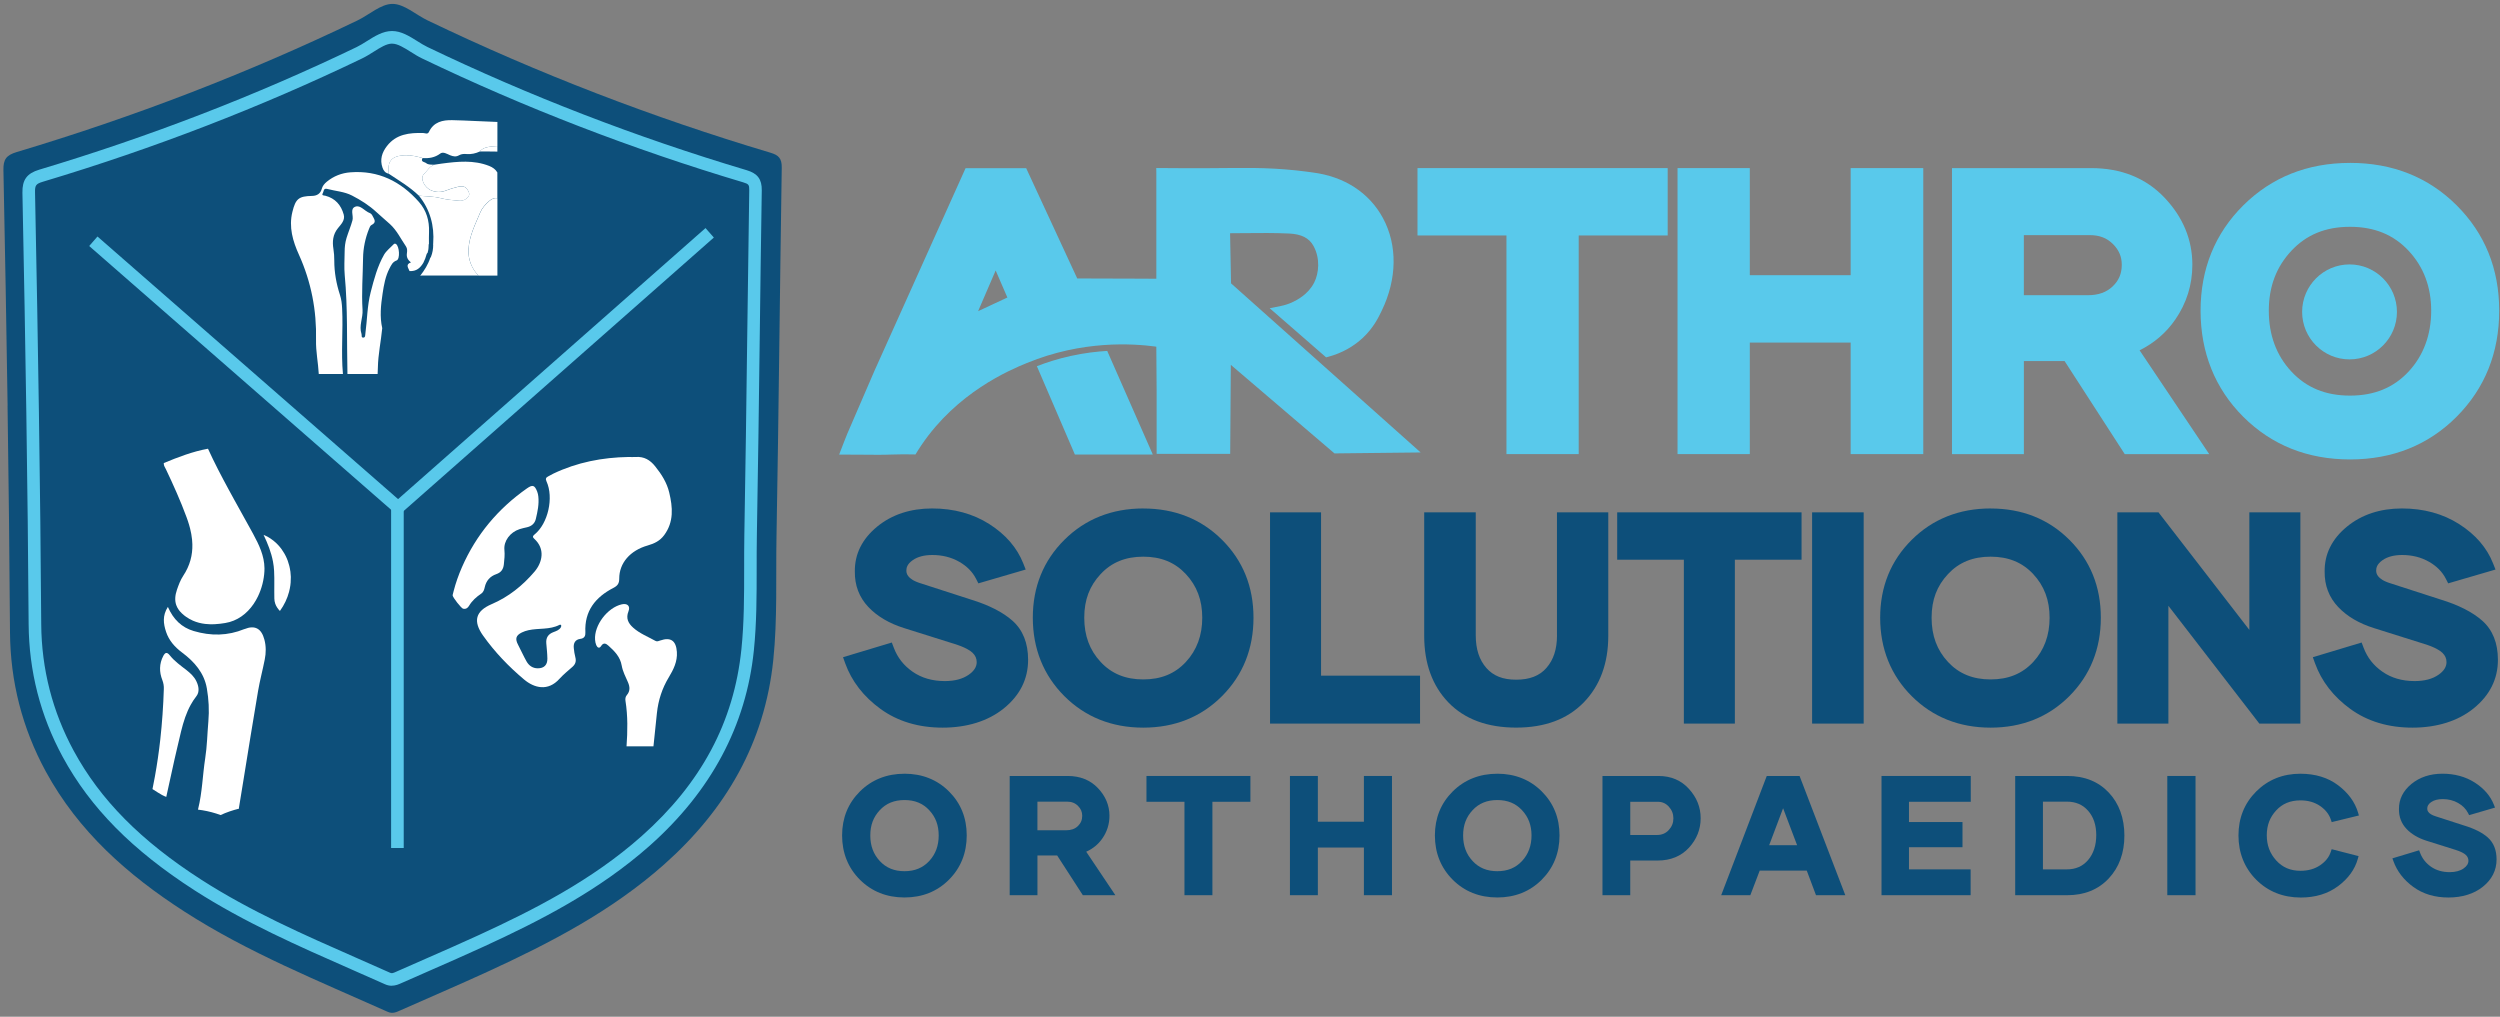 <svg width="209" height="85" viewBox="0 0 209 85" fill="none" xmlns="http://www.w3.org/2000/svg">
<rect x="0" y="0" width="209" height="85" fill="#808080" stroke="none"/>
<g clip-path="url(#clip0_213_3504)">
<path d="M0.636 33.932C0.54 27.359 0.419 20.774 0.287 14.23C0.268 13.334 0.513 12.977 1.398 12.711C11.178 9.782 20.686 6.138 29.889 1.707C30.875 1.232 31.839 0.326 32.813 0.326C33.787 0.326 34.754 1.229 35.74 1.702C45.004 6.155 54.567 9.828 64.412 12.767C65.103 12.972 65.366 13.25 65.354 14.018C65.193 24.307 65.101 34.596 64.915 44.883C64.853 48.31 65 51.746 64.648 55.163C63.934 62.108 60.665 67.701 55.516 72.272C51.141 76.157 46.019 78.821 40.754 81.238C38.35 82.341 35.916 83.382 33.498 84.454C33.146 84.611 32.833 84.778 32.408 84.587C26.64 82.003 20.76 79.649 15.413 76.205C10.681 73.158 6.55 69.507 3.818 64.477C1.854 60.857 0.865 56.967 0.836 52.857C0.796 46.596 0.723 40.269 0.632 33.93L0.636 33.932Z" fill="#0D4F7A"/>
<path d="M32.748 82.409C32.575 82.409 32.387 82.375 32.184 82.283C31.249 81.866 30.311 81.453 29.373 81.04C24.964 79.101 20.403 77.096 16.245 74.418C11.048 71.069 7.55 67.529 5.241 63.274C3.377 59.84 2.42 56.107 2.394 52.176C2.358 46.624 2.295 40.846 2.201 34.507C2.117 28.808 2.01 22.793 1.875 16.114C1.854 15.034 2.249 14.491 3.288 14.182C12.511 11.419 21.438 7.971 29.814 3.936C30.089 3.803 30.369 3.629 30.663 3.443C31.326 3.026 32.011 2.596 32.772 2.593H32.775C33.536 2.593 34.224 3.023 34.886 3.439C35.181 3.622 35.458 3.798 35.733 3.929C44.239 8.017 53.221 11.485 62.428 14.23C63.334 14.501 63.698 14.988 63.684 15.913C63.618 20.055 63.565 24.198 63.512 28.34C63.445 33.715 63.373 39.271 63.274 44.736C63.257 45.675 63.257 46.634 63.257 47.561C63.257 49.795 63.257 52.103 63.023 54.378C62.379 60.652 59.45 66.141 54.321 70.695C50.076 74.462 45.124 76.985 40.407 79.151C38.934 79.828 37.427 80.487 35.969 81.127C35.188 81.47 34.404 81.812 33.626 82.158L33.565 82.184C33.346 82.283 33.071 82.406 32.743 82.406L32.748 82.409ZM32.777 3.646C32.317 3.646 31.786 3.979 31.225 4.334C30.919 4.528 30.6 4.728 30.273 4.885C21.845 8.944 12.868 12.412 3.592 15.191C3.004 15.368 2.917 15.486 2.929 16.092C3.064 22.774 3.17 28.791 3.254 34.493C3.348 40.834 3.411 46.617 3.447 52.171C3.471 55.928 4.387 59.495 6.166 62.774C8.387 66.867 11.771 70.287 16.816 73.535C20.905 76.169 25.427 78.156 29.8 80.079C30.74 80.492 31.68 80.904 32.616 81.325C32.758 81.388 32.842 81.363 33.141 81.228L33.204 81.199C33.985 80.851 34.771 80.508 35.554 80.166C37.008 79.528 38.51 78.871 39.975 78.198C44.618 76.065 49.487 73.588 53.629 69.91C58.624 65.477 61.357 60.362 61.982 54.274C62.211 52.053 62.211 49.771 62.211 47.564C62.211 46.632 62.211 45.668 62.227 44.719C62.326 39.257 62.396 33.7 62.466 28.328C62.519 24.184 62.572 20.04 62.637 15.899C62.645 15.454 62.587 15.38 62.133 15.244C52.874 12.482 43.839 8.995 35.282 4.883C34.954 4.726 34.638 4.528 34.332 4.334C33.77 3.982 33.24 3.649 32.779 3.649L32.777 3.646Z" fill="#59C9EB"/>
<path d="M50.254 54.006C50.464 53.676 50.681 53.813 50.869 53.982C51.377 54.436 51.852 54.914 51.975 55.644C52.06 56.131 52.298 56.578 52.496 57.032C52.662 57.414 52.694 57.773 52.399 58.116C52.284 58.252 52.262 58.421 52.291 58.599C52.491 59.867 52.469 61.13 52.378 62.393H54.629C54.726 61.463 54.82 60.533 54.919 59.604C55.032 58.546 55.35 57.551 55.907 56.631C56.3 55.979 56.642 55.306 56.587 54.501C56.522 53.56 56.073 53.241 55.196 53.545C55.066 53.589 54.935 53.659 54.796 53.579C54.164 53.224 53.475 52.963 52.927 52.468C52.52 52.101 52.308 51.693 52.539 51.111C52.718 50.669 52.45 50.416 51.99 50.52C50.782 50.79 49.659 52.275 49.748 53.487C49.76 53.639 49.789 53.796 49.847 53.934C49.936 54.139 50.102 54.25 50.254 54.006Z" fill="white"/>
<path d="M37.839 49.766C37.844 49.945 38.565 50.853 38.71 50.886C38.941 50.942 39.105 50.831 39.213 50.645C39.464 50.222 39.821 49.904 40.219 49.636C40.423 49.498 40.477 49.3 40.525 49.09C40.645 48.547 40.973 48.175 41.491 47.998C41.901 47.858 42.08 47.581 42.123 47.175C42.166 46.776 42.21 46.383 42.169 45.975C42.094 45.229 42.648 44.492 43.437 44.236C43.642 44.169 43.854 44.125 44.064 44.077C44.447 43.99 44.707 43.756 44.796 43.381C44.943 42.766 45.074 42.143 45.004 41.503C44.989 41.367 44.96 41.227 44.91 41.099C44.697 40.561 44.534 40.496 44.061 40.824C41.641 42.519 39.806 44.702 38.618 47.419C38.334 48.071 38.095 48.742 37.919 49.433C37.888 49.551 37.859 49.672 37.837 49.764L37.839 49.766Z" fill="white"/>
<path d="M40.395 53.149C41.368 54.518 42.523 55.721 43.806 56.8C44.666 57.527 45.814 57.815 46.768 56.752C47.099 56.387 47.487 56.076 47.858 55.747C48.104 55.53 48.186 55.281 48.101 54.958C48.034 54.704 47.995 54.441 47.969 54.183C47.925 53.77 48.084 53.465 48.514 53.41C48.868 53.367 48.952 53.147 48.938 52.864C48.849 51.072 49.782 49.923 51.281 49.148C51.628 48.969 51.77 48.778 51.768 48.375C51.763 47.074 52.679 46.018 54.15 45.601C54.702 45.444 55.176 45.214 55.528 44.734C56.346 43.623 56.24 42.408 55.948 41.179C55.753 40.353 55.307 39.651 54.776 38.989C54.345 38.448 53.841 38.156 53.149 38.204C52.949 38.219 52.747 38.204 52.547 38.204C50.36 38.24 48.253 38.646 46.264 39.593C46.11 39.667 45.965 39.754 45.814 39.834C45.633 39.928 45.594 40.037 45.688 40.245C46.308 41.602 45.816 43.775 44.688 44.681C44.514 44.821 44.522 44.915 44.666 45.045C45.597 45.883 45.346 47.016 44.688 47.788C43.695 48.955 42.523 49.899 41.101 50.507C39.749 51.087 39.527 51.927 40.39 53.144L40.395 53.149ZM43.615 52.879C43.794 52.792 43.986 52.727 44.179 52.685C45.033 52.497 45.946 52.661 46.763 52.244C46.819 52.215 46.896 52.212 46.918 52.282C46.932 52.333 46.91 52.408 46.882 52.454C46.742 52.681 46.496 52.758 46.269 52.845C45.835 53.007 45.633 53.306 45.669 53.772C45.705 54.202 45.756 54.632 45.761 55.064C45.768 55.595 45.476 55.871 44.963 55.871C44.531 55.871 44.22 55.648 44.02 55.296C43.762 54.842 43.55 54.359 43.307 53.895C43.051 53.407 43.126 53.12 43.618 52.879H43.615Z" fill="white"/>
<path d="M20.427 52.591C19.032 53.163 17.622 53.178 16.192 52.753C15.18 52.451 14.49 51.78 14.035 50.737C13.565 51.468 13.659 52.149 13.885 52.828C14.124 53.547 14.611 54.093 15.206 54.54C16.243 55.313 17.07 56.25 17.294 57.556C17.45 58.462 17.501 59.377 17.419 60.321C17.33 61.342 17.315 62.376 17.156 63.388C16.937 64.803 16.91 66.244 16.561 67.642C16.556 67.657 16.554 67.669 16.549 67.684C16.674 67.698 16.797 67.717 16.922 67.737C17.448 67.824 17.957 67.959 18.441 68.138C18.933 67.911 19.446 67.737 19.97 67.606C19.974 67.585 19.979 67.563 19.986 67.543H19.974C20.109 66.713 20.232 65.95 20.358 65.187C20.76 62.716 21.151 60.244 21.573 57.776C21.724 56.887 21.961 56.013 22.134 55.129C22.243 54.579 22.25 54.021 22.103 53.47C21.857 52.538 21.307 52.236 20.432 52.594L20.427 52.591Z" fill="white"/>
<path d="M13.692 38.779C13.697 38.95 13.806 39.09 13.876 39.24C14.187 39.894 14.49 40.551 14.78 41.218C15.069 41.882 15.344 42.553 15.594 43.234C15.633 43.34 15.671 43.444 15.705 43.55C15.775 43.76 15.838 43.968 15.891 44.178C15.97 44.49 16.026 44.801 16.057 45.11C16.069 45.238 16.079 45.369 16.081 45.497C16.105 46.395 15.888 47.279 15.31 48.148C15.252 48.235 15.201 48.324 15.153 48.416C15.057 48.602 14.975 48.798 14.902 48.996C14.866 49.095 14.83 49.194 14.796 49.293C14.628 49.781 14.604 50.198 14.729 50.57C14.777 50.71 14.845 50.84 14.934 50.968C14.963 51.012 14.996 51.053 15.03 51.094C15.134 51.217 15.257 51.336 15.404 51.452C15.452 51.49 15.503 51.526 15.556 51.565C15.744 51.698 15.937 51.804 16.134 51.891C16.462 52.033 16.8 52.118 17.144 52.159C17.282 52.176 17.422 52.183 17.559 52.188C17.629 52.188 17.699 52.188 17.769 52.188C17.838 52.188 17.909 52.183 17.978 52.181C18.118 52.173 18.26 52.161 18.403 52.145C18.545 52.128 18.687 52.108 18.827 52.084C19.082 52.043 19.323 51.973 19.55 51.879C19.777 51.785 19.989 51.669 20.186 51.531C20.384 51.394 20.567 51.237 20.736 51.063C20.905 50.889 21.057 50.7 21.197 50.498C21.334 50.295 21.457 50.082 21.565 49.86C21.886 49.194 22.069 48.455 22.105 47.75C22.11 47.667 22.11 47.588 22.11 47.508C22.098 46.458 21.654 45.545 21.17 44.649C21.1 44.521 21.03 44.393 20.96 44.265C20.502 43.427 20.035 42.594 19.572 41.759C19.418 41.481 19.266 41.201 19.114 40.921C18.81 40.36 18.511 39.798 18.222 39.233C17.933 38.665 17.653 38.093 17.388 37.513C17.067 37.571 16.751 37.644 16.438 37.728C16.125 37.813 15.816 37.909 15.51 38.013C14.898 38.221 14.295 38.462 13.695 38.709C13.69 38.735 13.69 38.759 13.69 38.784L13.692 38.779Z" fill="white"/>
<path d="M16.489 57.121C16.467 57.068 16.445 57.015 16.421 56.962C16.329 56.766 16.207 56.597 16.064 56.445C15.922 56.293 15.763 56.156 15.597 56.025C15.474 55.928 15.346 55.834 15.223 55.738C14.975 55.544 14.729 55.349 14.505 55.129C14.394 55.018 14.288 54.902 14.189 54.779C14.071 54.629 13.972 54.574 13.885 54.591C13.82 54.603 13.762 54.656 13.707 54.738C13.688 54.764 13.671 54.796 13.654 54.83C13.61 54.912 13.572 54.994 13.538 55.078C13.504 55.161 13.478 55.245 13.456 55.33C13.367 55.665 13.36 56.006 13.422 56.346C13.439 56.431 13.459 56.515 13.485 56.602C13.511 56.689 13.538 56.771 13.572 56.856C13.596 56.919 13.618 56.984 13.634 57.047C13.668 57.172 13.688 57.298 13.695 57.426C13.697 57.488 13.7 57.554 13.695 57.621C13.673 58.324 13.639 59.024 13.589 59.722C13.54 60.42 13.478 61.118 13.401 61.813C13.285 62.856 13.135 63.897 12.947 64.933C12.885 65.278 12.817 65.624 12.747 65.967C12.902 66.063 13.051 66.162 13.205 66.259C13.425 66.399 13.651 66.532 13.9 66.621C13.994 66.194 14.088 65.764 14.182 65.336C14.319 64.706 14.457 64.073 14.599 63.443C14.678 63.091 14.76 62.738 14.845 62.388C15.042 61.572 15.206 60.741 15.486 59.954C15.549 59.778 15.616 59.606 15.691 59.435C15.765 59.263 15.847 59.097 15.939 58.93C16.074 58.684 16.231 58.442 16.412 58.21C16.448 58.164 16.477 58.116 16.503 58.068C16.554 57.971 16.583 57.867 16.592 57.764C16.616 57.554 16.571 57.331 16.489 57.119V57.121Z" fill="white"/>
<path d="M24.273 47.764C24.253 47.612 24.224 47.462 24.188 47.315C24.152 47.168 24.108 47.025 24.058 46.885C24.007 46.745 23.949 46.607 23.882 46.477C23.848 46.412 23.814 46.347 23.778 46.281C23.706 46.154 23.626 46.03 23.542 45.914C23.287 45.562 22.973 45.258 22.612 45.019C22.491 44.939 22.366 44.866 22.235 44.804C22.17 44.772 22.103 44.741 22.035 44.714C22.383 45.439 22.674 46.173 22.821 46.946C22.869 47.204 22.903 47.465 22.915 47.73C22.935 48.114 22.935 48.498 22.932 48.882C22.932 49.075 22.93 49.266 22.93 49.459C22.93 49.653 22.93 49.843 22.935 50.036C22.937 50.186 22.963 50.329 23.009 50.464C23.048 50.577 23.099 50.684 23.166 50.785C23.2 50.836 23.236 50.886 23.274 50.935C23.313 50.983 23.356 51.031 23.402 51.077C23.771 50.563 24.022 50.024 24.164 49.481C24.212 49.3 24.248 49.121 24.273 48.94C24.285 48.86 24.292 48.781 24.299 48.701C24.311 48.542 24.316 48.385 24.314 48.228C24.309 48.071 24.297 47.916 24.277 47.764H24.273Z" fill="white"/>
<path d="M26.42 28.431C26.399 29.385 26.599 30.32 26.649 31.264H28.669C28.503 29.438 28.694 27.615 28.602 25.794C28.583 25.401 28.544 25.032 28.416 24.64C28.117 23.72 27.944 22.762 27.946 21.784C27.946 21.458 27.927 21.136 27.874 20.813C27.775 20.195 27.821 19.608 28.255 19.072C28.508 18.758 28.867 18.415 28.735 17.937C28.515 17.142 28.028 16.582 27.206 16.365C27.081 16.331 26.852 16.372 26.996 16.131C27.078 15.993 27.028 15.706 27.37 15.797C28.057 15.981 28.778 16.012 29.429 16.348C30.169 16.73 30.858 17.164 31.478 17.739C31.842 18.077 32.23 18.398 32.601 18.736C33.18 19.265 33.508 19.97 33.941 20.603C34.062 20.777 34.043 20.994 34.016 21.185C33.968 21.52 34.113 21.745 34.354 21.938C33.871 22.107 34.137 22.397 34.236 22.66C34.826 22.699 35.139 22.383 35.388 21.977C35.506 21.745 35.602 21.501 35.667 21.247C35.682 21.197 35.711 21.163 35.745 21.141C35.766 21.069 35.783 20.999 35.798 20.924C35.805 20.885 35.814 20.847 35.817 20.806C35.812 20.852 35.817 20.803 35.817 20.791C35.819 20.769 35.822 20.748 35.824 20.726C35.831 20.641 35.834 20.557 35.836 20.47C35.836 20.436 35.846 20.407 35.86 20.383C35.858 20.05 35.855 19.721 35.867 19.395C35.899 18.451 35.653 17.599 35.026 16.886C33.505 15.162 31.634 14.225 29.291 14.406C28.561 14.462 27.896 14.72 27.322 15.191C27.124 15.355 26.963 15.537 26.895 15.8C26.789 16.206 26.473 16.372 26.093 16.379C24.979 16.399 24.714 16.611 24.444 17.715C24.13 18.985 24.482 20.171 24.991 21.293C26.018 23.57 26.478 25.951 26.42 28.431Z" fill="white"/>
<path d="M31.957 27.446C31.736 26.478 31.839 25.512 31.984 24.549C32.093 23.822 32.22 23.097 32.565 22.436C32.705 22.168 32.813 21.899 33.156 21.774C33.462 21.66 33.394 20.588 33.102 20.398C32.996 20.328 32.931 20.395 32.871 20.458C32.611 20.731 32.29 20.975 32.107 21.293C31.552 22.269 31.266 23.351 30.988 24.433C30.697 25.567 30.699 26.741 30.545 27.893C30.526 28.031 30.552 28.229 30.357 28.224C30.183 28.221 30.258 28.028 30.222 27.919C29.993 27.234 30.352 26.572 30.309 25.91C30.217 24.464 30.335 23.025 30.352 21.583C30.362 20.755 30.535 19.915 30.853 19.127C30.899 19.011 30.957 18.859 31.053 18.813C31.533 18.586 31.263 18.297 31.133 18.026C31.09 17.934 30.996 17.838 30.904 17.806C30.485 17.657 30.142 17.121 29.713 17.275C29.226 17.449 29.573 18.026 29.467 18.415C29.332 18.915 29.125 19.393 28.973 19.886C28.853 20.279 28.814 20.654 28.812 21.047C28.807 21.699 28.759 22.356 28.819 23.003C29.079 25.753 28.983 28.511 29.046 31.264H31.569C31.579 31.085 31.589 30.909 31.591 30.73C31.61 29.619 31.849 28.543 31.953 27.446H31.957Z" fill="white"/>
<path d="M36.796 12.842C37.051 12.653 37.369 12.871 37.622 12.975C37.897 13.086 38.126 13.129 38.384 12.977C38.579 12.863 38.808 12.861 39.018 12.878C39.409 12.909 39.765 12.825 40.113 12.665C40.38 12.339 40.773 12.279 41.147 12.243C41.291 12.228 41.438 12.219 41.583 12.211V10.195C40.325 10.156 39.069 10.072 37.81 10.045C37.008 10.028 36.256 10.188 35.86 11.026C35.749 11.262 35.54 11.122 35.378 11.12C34.228 11.091 33.127 11.204 32.35 12.207C31.933 12.748 31.738 13.339 31.982 14.03C32.076 14.298 32.225 14.462 32.498 14.522C32.367 13.462 32.758 13.028 33.85 12.982C34.363 12.96 34.845 13.078 35.328 13.214C35.858 13.252 36.345 13.177 36.798 12.844L36.796 12.842Z" fill="white"/>
<path d="M38.377 16.783C37.859 16.739 37.331 16.693 36.829 16.563C36.231 16.408 35.624 16.423 35.021 16.36C35.957 17.524 36.323 18.859 36.215 20.342C36.212 20.376 36.21 20.405 36.207 20.434C36.21 20.446 36.215 20.458 36.215 20.472C36.215 20.813 36.157 21.148 36.031 21.465C36.017 21.503 35.995 21.535 35.969 21.557C35.793 22.102 35.484 22.6 35.13 23.049C35.168 23.047 35.207 23.037 35.248 23.037H40.007C39.442 22.489 39.119 21.67 39.163 20.859C39.225 19.709 39.734 18.751 40.151 17.746C40.298 17.393 40.585 17.072 40.877 16.816C41.079 16.64 41.328 16.51 41.578 16.568V14.418C41.429 14.16 41.188 13.986 40.891 13.87C39.597 13.363 38.269 13.501 36.938 13.675C36.723 13.704 36.509 13.738 36.294 13.771C35.901 13.911 35.711 14.286 35.434 14.556C35.091 14.892 35.465 15.684 36.072 15.925C36.463 16.08 36.87 16.092 37.28 15.925C37.613 15.793 37.96 15.691 38.309 15.609C38.596 15.544 38.893 15.549 39.078 15.851C39.184 16.022 39.298 16.218 39.17 16.406C38.987 16.679 38.688 16.804 38.372 16.778L38.377 16.783Z" fill="white"/>
<path d="M40.009 23.039H41.583V16.575C41.332 16.517 41.082 16.647 40.882 16.824C40.59 17.08 40.303 17.401 40.156 17.753C39.739 18.758 39.228 19.714 39.168 20.866C39.124 21.677 39.445 22.496 40.011 23.044L40.009 23.039Z" fill="white"/>
<path d="M35.325 13.211C35.135 13.552 35.506 13.532 35.629 13.639C35.807 13.791 36.07 13.752 36.299 13.776C35.906 13.916 35.716 14.291 35.438 14.561C35.096 14.897 35.47 15.689 36.077 15.93C36.468 16.085 36.875 16.097 37.285 15.93C37.618 15.797 37.965 15.696 38.314 15.614C38.601 15.549 38.898 15.553 39.083 15.855C39.189 16.027 39.303 16.222 39.175 16.411C38.992 16.684 38.693 16.809 38.377 16.783C37.859 16.739 37.331 16.693 36.829 16.563C36.231 16.408 35.624 16.423 35.021 16.36C34.262 15.628 33.361 15.1 32.493 14.52C32.362 13.46 32.753 13.025 33.845 12.979C34.358 12.958 34.841 13.076 35.323 13.211H35.325Z" fill="white"/>
<path d="M41.581 12.209C41.436 12.216 41.291 12.226 41.144 12.24C40.771 12.279 40.38 12.339 40.11 12.663C40.325 12.663 40.542 12.665 40.759 12.663C41.033 12.663 41.308 12.663 41.581 12.673V12.207V12.209Z" fill="white"/>
<path d="M58.981 19.067L32.81 42.139L33.506 42.931L59.677 19.859L58.981 19.067Z" fill="#59C9EB"/>
<path d="M8.149 19.772L7.456 20.567L32.846 42.747L33.539 41.952L8.149 19.772Z" fill="#59C9EB"/>
<path d="M33.751 42.16H32.697V70.893H33.751V42.16Z" fill="#59C9EB"/>
<path d="M84.639 51.889C83.827 51.169 82.645 50.573 81.139 50.114L77.002 48.776C75.773 48.409 75.773 47.87 75.773 47.692C75.773 47.482 75.828 47.163 76.305 46.83C76.715 46.542 77.267 46.398 77.947 46.398C78.774 46.398 79.524 46.586 80.179 46.958C80.833 47.33 81.298 47.8 81.602 48.397L81.792 48.769L85.748 47.614L85.545 47.1C85.027 45.789 84.073 44.683 82.703 43.811C81.344 42.947 79.736 42.507 77.925 42.507C76.115 42.507 74.563 43.017 73.336 44.021C72.077 45.053 71.446 46.32 71.465 47.776C71.448 48.938 71.829 49.938 72.6 50.751C73.336 51.526 74.336 52.116 75.573 52.505L79.815 53.84C80.707 54.117 81.12 54.393 81.308 54.574C81.541 54.801 81.652 55.05 81.652 55.354C81.652 55.748 81.435 56.093 80.984 56.409C80.486 56.759 79.815 56.938 78.991 56.938C77.95 56.938 77.046 56.677 76.305 56.163C75.553 55.641 75.037 54.984 74.722 54.154L74.555 53.714L70.477 54.943L70.657 55.446C71.2 56.953 72.195 58.239 73.618 59.271C75.042 60.304 76.788 60.831 78.805 60.831C80.823 60.831 82.595 60.292 83.913 59.227C85.266 58.136 85.95 56.769 85.95 55.158C85.95 53.76 85.509 52.659 84.639 51.889Z" fill="#0D4F7A"/>
<path d="M95.581 42.507C92.956 42.507 90.735 43.389 88.985 45.127C87.233 46.866 86.343 49.056 86.343 51.64C86.343 54.224 87.233 56.45 88.983 58.199C90.733 59.944 92.953 60.831 95.578 60.831C98.204 60.831 100.421 59.942 102.164 58.191C103.907 56.441 104.792 54.236 104.792 51.64C104.792 49.044 103.907 46.868 102.164 45.13C100.421 43.391 98.206 42.51 95.578 42.51L95.581 42.507ZM95.576 46.538C97.058 46.538 98.223 47.013 99.136 47.991C100.06 48.979 100.508 50.172 100.508 51.64C100.508 53.108 100.06 54.349 99.136 55.342C98.223 56.325 97.058 56.8 95.576 56.8C94.093 56.8 92.929 56.322 92.016 55.342C91.092 54.349 90.644 53.139 90.644 51.64C90.644 50.14 91.092 48.979 92.016 47.991C92.929 47.013 94.093 46.538 95.576 46.538Z" fill="#0D4F7A"/>
<path d="M110.44 42.833H106.175V60.492H118.715V56.486H110.44V42.833Z" fill="#0D4F7A"/>
<path d="M130.166 53.113C130.166 54.267 129.877 55.158 129.281 55.839C128.705 56.501 127.876 56.822 126.752 56.822C125.629 56.822 124.836 56.501 124.257 55.839C123.662 55.158 123.373 54.265 123.373 53.113V42.833H119.063V53.161C119.063 55.462 119.745 57.334 121.087 58.725C122.435 60.121 124.342 60.828 126.752 60.828C129.163 60.828 131.05 60.116 132.41 58.713C133.765 57.315 134.452 55.446 134.452 53.159V42.831H130.163V53.111L130.166 53.113Z" fill="#0D4F7A"/>
<path d="M135.197 46.791H140.77V60.492H145.034V46.791H150.61V42.833H135.197V46.791Z" fill="#0D4F7A"/>
<path d="M155.803 42.833H151.492V60.492H155.803V42.833Z" fill="#0D4F7A"/>
<path d="M166.419 42.507C163.794 42.507 161.574 43.389 159.824 45.127C158.071 46.866 157.182 49.056 157.182 51.64C157.182 54.224 158.071 56.45 159.821 58.199C161.571 59.944 163.791 60.831 166.417 60.831C169.042 60.831 171.259 59.942 173.002 58.191C174.745 56.441 175.63 54.236 175.63 51.64C175.63 49.044 174.745 46.868 173.002 45.13C171.259 43.391 169.044 42.51 166.417 42.51L166.419 42.507ZM166.414 46.538C167.897 46.538 169.061 47.013 169.975 47.991C170.898 48.979 171.346 50.172 171.346 51.64C171.346 53.108 170.898 54.349 169.975 55.342C169.061 56.325 167.897 56.8 166.414 56.8C164.932 56.8 163.767 56.322 162.854 55.342C161.93 54.349 161.482 53.139 161.482 51.64C161.482 50.14 161.93 48.979 162.854 47.991C163.767 47.013 164.932 46.538 166.414 46.538Z" fill="#0D4F7A"/>
<path d="M188.045 52.659L180.451 42.833H177.011V60.492H181.278V50.645L188.881 60.492H192.311V42.833H188.045V52.659Z" fill="#0D4F7A"/>
<path d="M207.515 51.889C206.703 51.169 205.522 50.573 204.015 50.114L199.878 48.776C198.649 48.409 198.649 47.87 198.649 47.692C198.649 47.482 198.704 47.163 199.182 46.83C199.591 46.542 200.143 46.398 200.823 46.398C201.65 46.398 202.4 46.586 203.055 46.958C203.709 47.33 204.174 47.8 204.478 48.397L204.668 48.769L208.624 47.614L208.421 47.1C207.903 45.789 206.949 44.683 205.579 43.811C204.22 42.947 202.612 42.507 200.802 42.507C198.991 42.507 197.439 43.017 196.212 44.021C194.953 45.052 194.322 46.32 194.341 47.776C194.324 48.938 194.705 49.938 195.477 50.751C196.212 51.526 197.212 52.116 198.449 52.504L202.691 53.84C203.583 54.117 203.996 54.393 204.184 54.574C204.417 54.801 204.528 55.05 204.528 55.354C204.528 55.748 204.311 56.093 203.861 56.409C203.362 56.759 202.691 56.938 201.867 56.938C200.826 56.938 199.922 56.677 199.182 56.163C198.429 55.641 197.914 54.984 197.598 54.154L197.432 53.714L193.353 54.943L193.534 55.446C194.076 56.952 195.072 58.239 196.494 59.271C197.918 60.304 199.664 60.831 201.681 60.831C203.699 60.831 205.471 60.292 206.789 59.227C208.142 58.136 208.826 56.769 208.826 55.158C208.826 53.76 208.385 52.659 207.515 51.889Z" fill="#0D4F7A"/>
<path d="M118.503 19.685H125.94V37.963H131.979V19.685H139.418V14.054H118.503V19.685Z" fill="#59C9EB"/>
<path d="M154.715 23.006H146.283V14.054H140.242V37.963H146.283V28.639H154.715V37.963H160.785V14.054H154.715V23.006Z" fill="#59C9EB"/>
<path d="M181.849 26.724C182.799 25.346 183.281 23.802 183.281 22.136C183.281 20.04 182.498 18.152 180.953 16.524C179.395 14.885 177.334 14.054 174.827 14.054H163.186V37.963H169.196V30.187H172.602L177.628 37.963H184.689L178.87 29.286C180.09 28.68 181.09 27.821 181.847 26.724H181.849ZM176.623 23.938C176.102 24.435 175.423 24.679 174.548 24.679H169.194V19.656H174.702C175.509 19.656 176.124 19.89 176.635 20.395C177.144 20.898 177.38 21.451 177.38 22.136C177.38 22.87 177.139 23.443 176.623 23.938Z" fill="#59C9EB"/>
<path d="M196.467 13.619C192.916 13.619 189.915 14.812 187.543 17.164C185.171 19.519 183.968 22.484 183.968 25.976C183.968 29.468 185.171 32.484 187.541 34.848C189.913 37.212 192.914 38.409 196.465 38.409C200.016 38.409 203.014 37.207 205.374 34.838C207.734 32.469 208.933 29.487 208.933 25.976C208.933 22.465 207.734 19.519 205.374 17.164C203.014 14.81 200.016 13.617 196.465 13.617L196.467 13.619ZM201.363 31.059C200.102 32.413 198.499 33.073 196.46 33.073C194.421 33.073 192.818 32.413 191.557 31.059C190.306 29.714 189.672 28.004 189.672 25.978C189.672 23.952 190.306 22.308 191.557 20.968C192.818 19.618 194.421 18.961 196.46 18.961C198.499 18.961 200.102 19.618 201.363 20.968C202.614 22.308 203.248 23.993 203.248 25.978C203.248 27.963 202.614 29.714 201.363 31.059Z" fill="#59C9EB"/>
<path d="M102.839 19.499C103.244 19.499 103.642 19.494 104.037 19.49C105.329 19.478 106.547 19.465 107.769 19.523C108.793 19.569 109.442 19.898 109.803 20.552C110.389 21.607 110.257 22.854 109.866 23.624C109.353 24.633 108.393 25.097 108.08 25.247C107.762 25.401 107.424 25.512 107.072 25.582L106.144 25.766L110.864 29.876L111.103 29.81C112.173 29.518 113.157 28.973 113.942 28.234C114.822 27.408 115.242 26.534 115.468 26.065L115.509 25.981C116.801 23.322 116.838 20.497 115.615 18.232C114.468 16.109 112.383 14.754 109.741 14.419C109.454 14.382 109.095 14.322 108.371 14.247C105.797 13.979 104.138 14.042 101.154 14.059C100.132 14.066 98.584 14.069 96.663 14.047C96.665 14.189 96.668 14.332 96.67 14.477V23.303C96.198 23.3 95.718 23.298 95.246 23.295C93.512 23.286 91.782 23.281 90.056 23.279C88.633 20.207 87.211 17.133 85.789 14.061H80.722C78.183 19.705 75.647 25.348 73.109 30.991L70.824 36.282C70.73 36.497 70.648 36.719 70.551 36.97L70.151 38.006H70.829C71.289 38.006 71.737 38.009 72.176 38.013C72.603 38.016 73.022 38.021 73.434 38.021C74.384 38.021 74.637 37.982 75.517 37.98C75.963 37.98 76.322 37.987 76.534 37.992C76.648 37.801 76.817 37.528 77.034 37.209C80.013 32.805 84.359 30.957 85.849 30.346C90.487 28.444 94.653 28.712 96.668 28.98C96.678 30.247 96.685 31.515 96.695 32.783V37.946H102.844L102.897 30.501L111.563 37.905L118.766 37.825L102.916 23.689L102.834 19.499H102.839ZM81.77 26.014L83.238 22.612L84.217 24.872L81.77 26.014Z" fill="#59C9EB"/>
<path d="M89.554 29.748C88.448 29.989 87.486 30.303 86.683 30.614C87.741 33.075 88.802 35.536 89.86 37.999C92.032 37.999 94.204 37.999 96.374 37.999C95.103 35.111 93.833 32.225 92.563 29.337C91.692 29.388 90.675 29.504 89.554 29.75V29.748Z" fill="#59C9EB"/>
<path d="M196.421 22.105C194.237 22.105 192.458 23.885 192.458 26.075C192.458 28.265 194.235 30.045 196.421 30.045C198.608 30.045 200.384 28.265 200.384 26.075C200.384 23.885 198.608 22.105 196.421 22.105Z" fill="#59C9EB"/>
<path d="M75.618 64.684C74.136 64.684 72.882 65.182 71.892 66.162C70.903 67.145 70.4 68.382 70.4 69.84C70.4 71.299 70.901 72.557 71.889 73.544C72.878 74.529 74.131 75.029 75.616 75.029C77.101 75.029 78.352 74.527 79.336 73.54C80.319 72.552 80.818 71.306 80.818 69.84C80.818 68.374 80.319 67.145 79.333 66.162C78.35 65.182 77.096 64.682 75.614 64.682L75.618 64.684ZM73.55 67.73C74.081 67.162 74.755 66.884 75.616 66.884C76.477 66.884 77.152 67.16 77.682 67.73C78.217 68.302 78.475 68.993 78.475 69.843C78.475 70.692 78.215 71.41 77.68 71.984C77.149 72.554 76.474 72.832 75.616 72.832C74.758 72.832 74.081 72.554 73.553 71.984C73.017 71.41 72.757 70.709 72.757 69.843C72.757 68.976 73.017 68.302 73.55 67.73Z" fill="#0D4F7A"/>
<path d="M92.16 70.091C92.553 69.524 92.751 68.889 92.751 68.2C92.751 67.338 92.428 66.561 91.789 65.887C91.148 65.211 90.297 64.871 89.26 64.871H84.41V74.839H86.731V71.516H88.378L90.526 74.839H93.245L90.808 71.204C91.369 70.953 91.823 70.579 92.16 70.089V70.091ZM86.731 67.017H89.207C89.581 67.017 89.88 67.133 90.118 67.37C90.357 67.604 90.473 67.877 90.473 68.2C90.473 68.546 90.355 68.826 90.111 69.06C89.865 69.297 89.547 69.41 89.14 69.41H86.729V67.017H86.731Z" fill="#0D4F7A"/>
<path d="M95.844 67.029H99.021V74.839H101.357V67.029H104.534V64.871H95.844V67.029Z" fill="#0D4F7A"/>
<path d="M114.022 68.695H110.172V64.871H107.839V74.839H110.172V70.854H114.022V74.839H116.37V64.871H114.022V68.695Z" fill="#0D4F7A"/>
<path d="M125.176 64.684C123.693 64.684 122.44 65.182 121.449 66.162C120.461 67.145 119.957 68.382 119.957 69.84C119.957 71.299 120.458 72.557 121.447 73.544C122.435 74.532 123.688 75.029 125.173 75.029C126.658 75.029 127.909 74.527 128.893 73.54C129.877 72.552 130.376 71.306 130.376 69.84C130.376 68.374 129.877 67.145 128.891 66.162C127.907 65.182 126.654 64.682 125.171 64.682L125.176 64.684ZM123.108 67.73C123.638 67.162 124.313 66.884 125.173 66.884C126.034 66.884 126.709 67.16 127.239 67.73C127.774 68.302 128.035 68.993 128.035 69.843C128.035 70.692 127.774 71.41 127.239 71.984C126.709 72.554 126.034 72.832 125.176 72.832C124.318 72.832 123.64 72.554 123.112 71.984C122.577 71.41 122.317 70.709 122.317 69.843C122.317 68.976 122.577 68.302 123.11 67.73H123.108Z" fill="#0D4F7A"/>
<path d="M138.646 64.871H133.967V74.839H136.289V71.941H138.567C139.659 71.941 140.543 71.579 141.197 70.869C141.845 70.161 142.175 69.333 142.175 68.406C142.175 67.478 141.85 66.679 141.206 65.962C140.556 65.237 139.695 64.871 138.646 64.871ZM136.289 67.029H138.593C138.967 67.029 139.268 67.165 139.517 67.44C139.772 67.722 139.895 68.043 139.895 68.418C139.895 68.792 139.767 69.111 139.507 69.393C139.251 69.671 138.924 69.806 138.509 69.806H136.291V67.029H136.289Z" fill="#0D4F7A"/>
<path d="M147.701 64.871L143.892 74.839H146.327L147.112 72.781H151.044L151.818 74.839H154.267L150.444 64.871H147.703H147.701ZM150.241 70.661H147.901L149.067 67.568L150.239 70.661H150.241Z" fill="#0D4F7A"/>
<path d="M157.295 74.839H164.744V72.68H159.59V70.828H164.064V68.722H159.59V67.029H164.756V64.871H157.295V74.839Z" fill="#0D4F7A"/>
<path d="M172.826 64.871H168.47V74.839H172.826C174.258 74.839 175.425 74.365 176.295 73.433C177.161 72.506 177.599 71.301 177.599 69.855C177.599 68.408 177.161 67.181 176.295 66.261C175.427 65.337 174.261 64.871 172.829 64.871H172.826ZM170.792 67.017H172.785C173.53 67.017 174.114 67.266 174.564 67.778C175.018 68.29 175.247 68.976 175.247 69.816C175.247 70.656 175.015 71.376 174.562 71.902C174.109 72.426 173.528 72.68 172.783 72.68H170.789V67.017H170.792Z" fill="#0D4F7A"/>
<path d="M183.546 64.871H181.186V74.839H183.546V64.871Z" fill="#0D4F7A"/>
<path d="M192.323 66.911C192.957 66.911 193.509 67.07 193.963 67.382C194.411 67.691 194.712 68.075 194.859 68.519L194.929 68.729L197.205 68.174L197.133 67.932C196.872 67.051 196.311 66.283 195.464 65.646C194.618 65.008 193.558 64.684 192.311 64.684C190.848 64.684 189.607 65.182 188.621 66.165C187.637 67.148 187.136 68.384 187.136 69.843C187.136 71.301 187.637 72.559 188.623 73.547C189.609 74.532 190.863 75.034 192.35 75.034C193.567 75.034 194.616 74.713 195.462 74.083C196.311 73.45 196.865 72.685 197.111 71.808L197.178 71.571L194.927 70.992L194.857 71.204C194.71 71.656 194.418 72.025 193.963 72.335C193.509 72.644 192.957 72.798 192.323 72.798C191.482 72.798 190.819 72.516 190.294 71.936C189.761 71.349 189.503 70.661 189.503 69.828C189.503 68.995 189.759 68.326 190.286 67.754C190.807 67.186 191.475 66.911 192.323 66.911Z" fill="#0D4F7A"/>
<path d="M207.988 70.019C207.53 69.613 206.862 69.275 206.011 69.017L203.653 68.254C202.918 68.034 202.918 67.701 202.918 67.59C202.918 67.382 203.022 67.213 203.241 67.058C203.482 66.889 203.808 66.805 204.205 66.805C204.685 66.805 205.121 66.913 205.5 67.131C205.876 67.343 206.153 67.628 206.329 67.971L206.418 68.147L208.583 67.515L208.487 67.271C208.195 66.534 207.657 65.911 206.886 65.419C206.119 64.931 205.211 64.682 204.188 64.682C203.166 64.682 202.294 64.969 201.602 65.534C200.896 66.112 200.544 66.822 200.553 67.638C200.544 68.287 200.756 68.845 201.187 69.299C201.602 69.736 202.164 70.067 202.86 70.287L205.278 71.047C205.693 71.178 205.987 71.323 206.148 71.477C206.291 71.615 206.36 71.772 206.36 71.958C206.36 72.199 206.23 72.409 205.96 72.6C205.669 72.805 205.276 72.912 204.796 72.912C204.193 72.912 203.668 72.76 203.239 72.463C202.807 72.163 202.499 71.769 202.318 71.294L202.238 71.084L200.006 71.757L200.09 71.994C200.397 72.844 200.958 73.571 201.761 74.153C202.566 74.737 203.55 75.032 204.69 75.032C205.83 75.032 206.828 74.728 207.571 74.129C208.33 73.518 208.713 72.75 208.713 71.847C208.713 71.064 208.467 70.449 207.983 70.019H207.988Z" fill="#0D4F7A"/>
</g>
<defs>
<clipPath id="clip0_213_3504">
<rect width="209" height="85" fill="white"/>
</clipPath>
</defs>
</svg>
